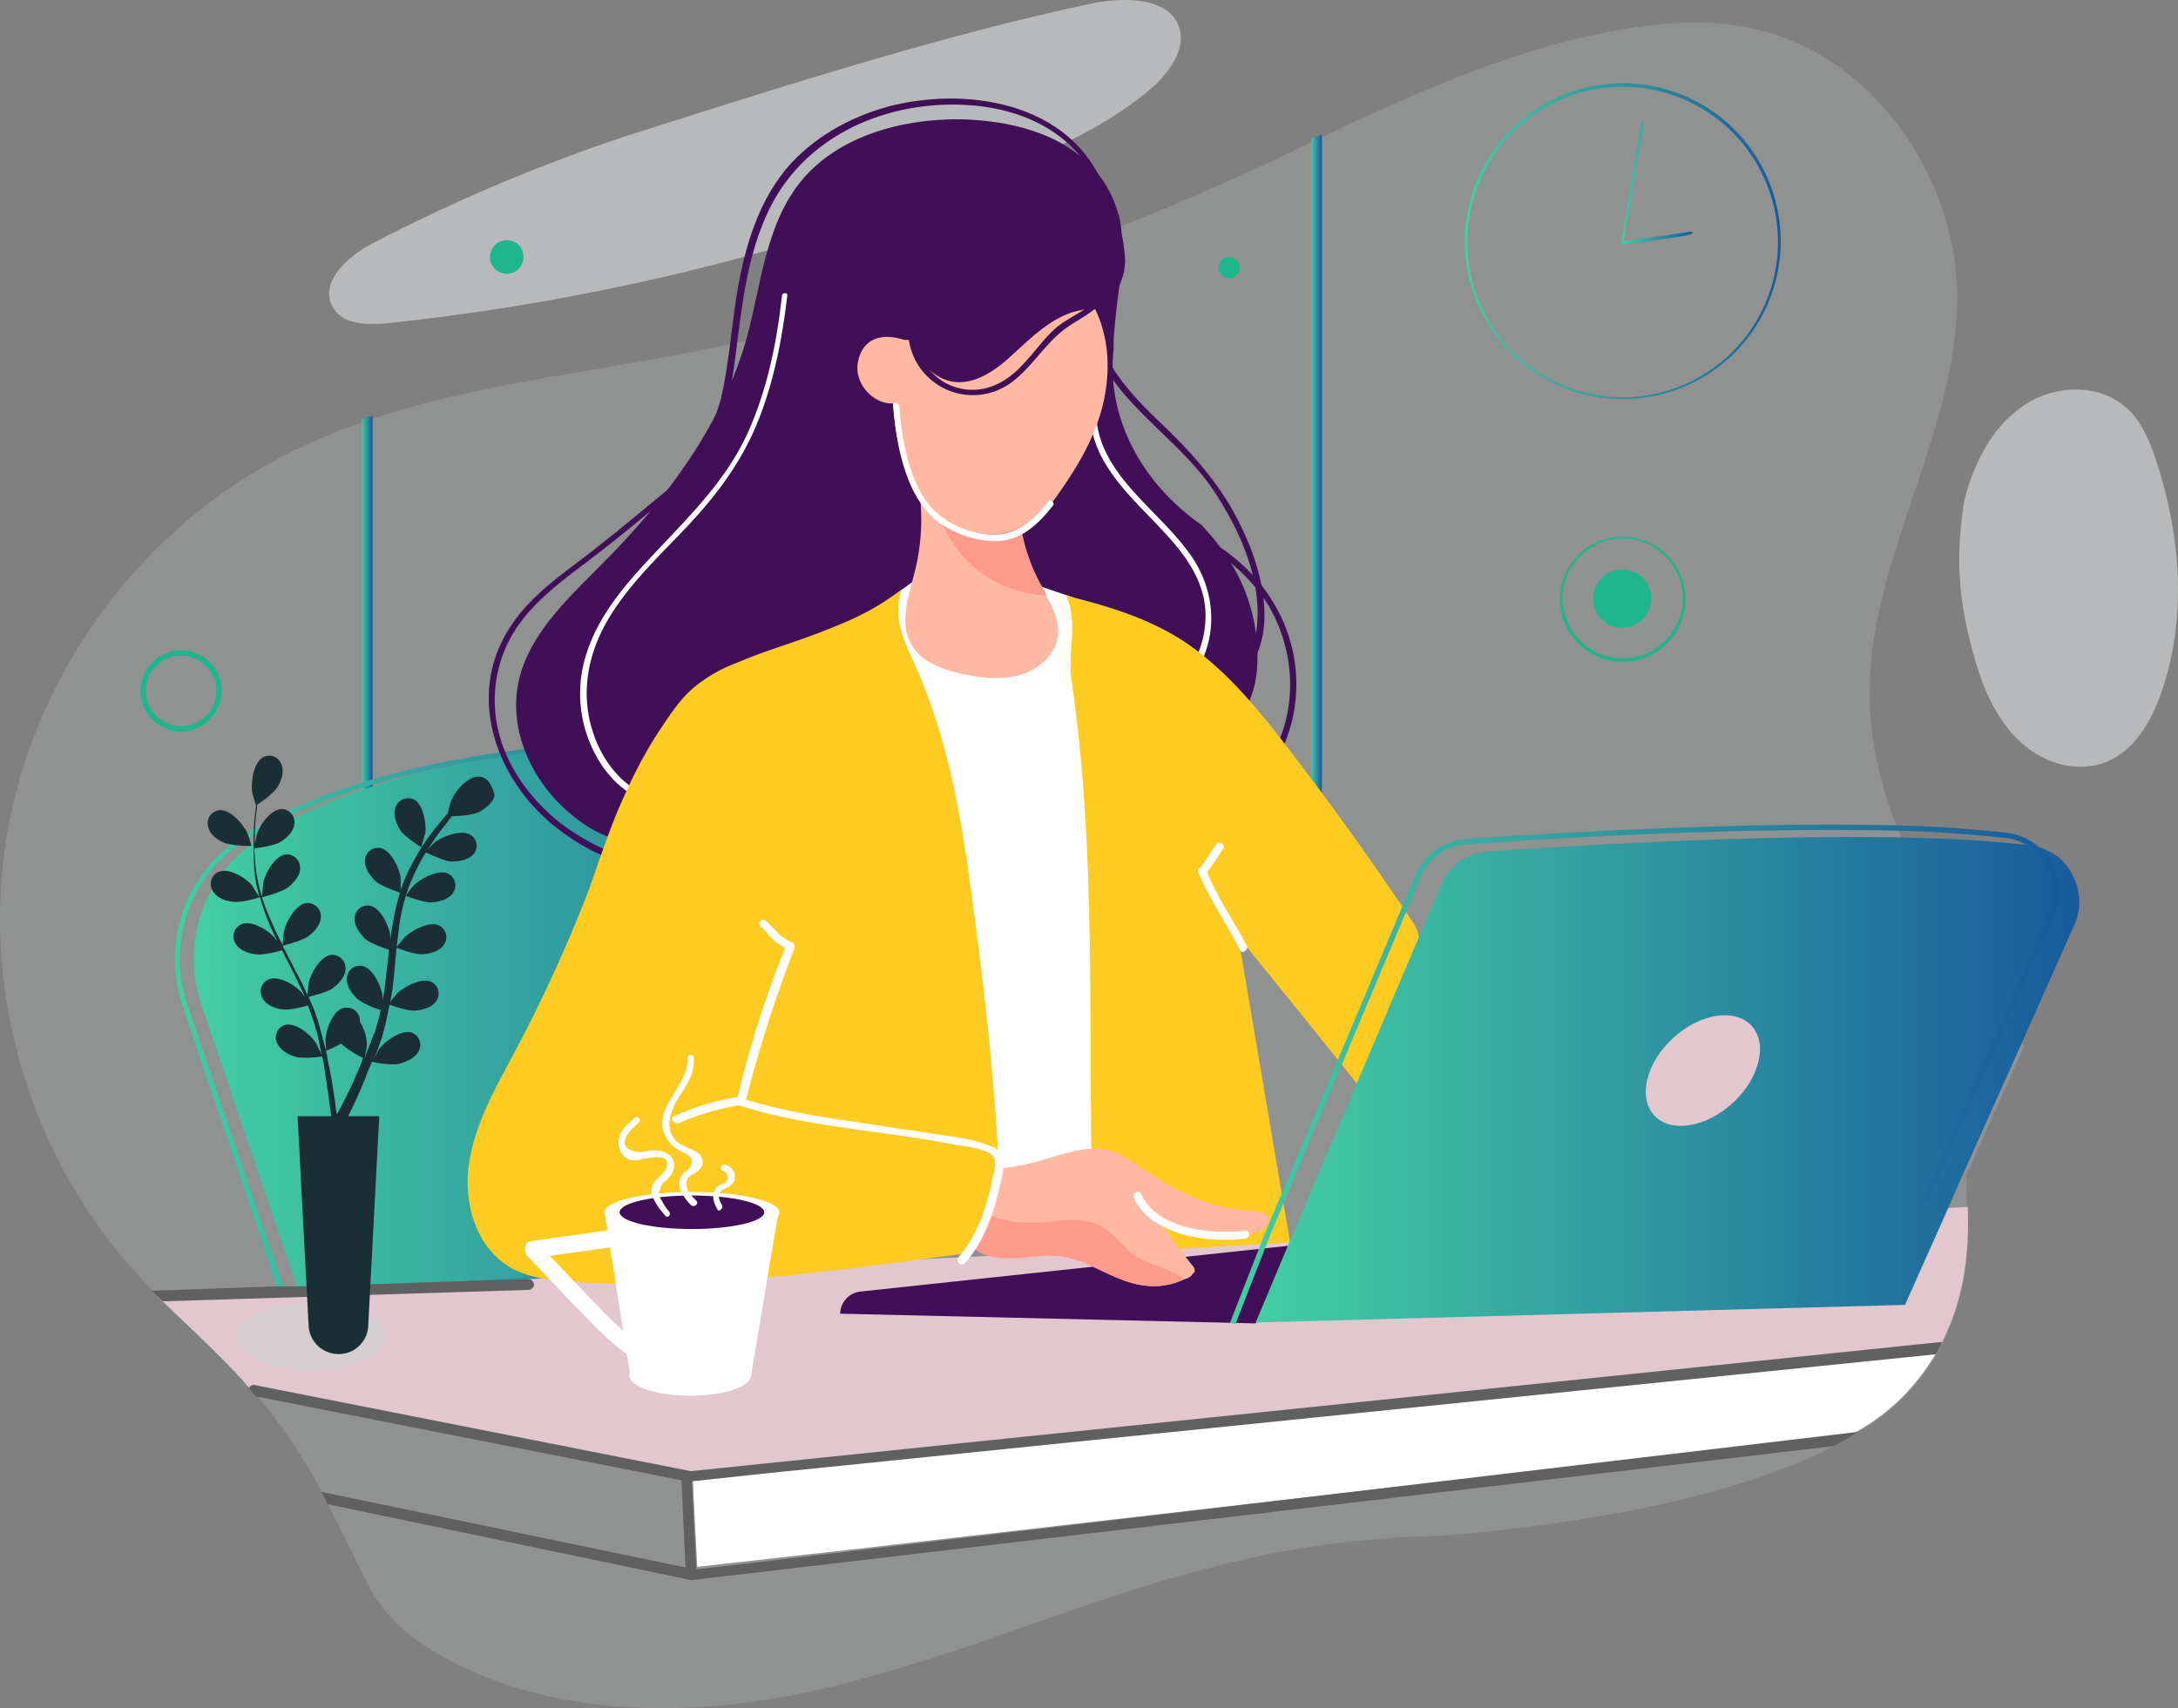 <svg xmlns="http://www.w3.org/2000/svg" xmlns:xlink="http://www.w3.org/1999/xlink" width="546.126" height="428.429" viewBox="0 0 546.126 428.429">
  <rect x="0" y="0" width="546.126" height="428.429" fill="#808080" stroke="none"/>
  <defs>
    <linearGradient id="linear-gradient" x1="-0.044" y1="0.5" x2="0.994" y2="0.5" gradientUnits="objectBoundingBox">
      <stop offset="0" stop-color="#43cea2"/>
      <stop offset="1" stop-color="#185a9d"/>
    </linearGradient>
    <linearGradient id="linear-gradient-2" x1="-0.039" y1="0.5" x2="0.998" y2="0.5" xlink:href="#linear-gradient"/>
    <linearGradient id="linear-gradient-3" x1="-0.001" y1="0.5" x2="1" y2="0.5" xlink:href="#linear-gradient"/>
    <linearGradient id="linear-gradient-4" x1="0" y1="0.501" x2="1.001" y2="0.501" xlink:href="#linear-gradient"/>
    <linearGradient id="linear-gradient-5" x1="0" y1="0.502" x2="1" y2="0.502" xlink:href="#linear-gradient"/>
    <linearGradient id="linear-gradient-6" x1="0" y1="0.501" x2="1" y2="0.501" xlink:href="#linear-gradient"/>
    <linearGradient id="linear-gradient-7" x1="0.001" y1="0.502" x2="0.999" y2="0.502" xlink:href="#linear-gradient"/>
    <linearGradient id="linear-gradient-8" x1="0" y1="0.494" x2="1.019" y2="0.494" xlink:href="#linear-gradient"/>
  </defs>
  <g id="CliniExperts_Research_Home_page_vF1_June_12_2019-19" data-name="CliniExperts_Research_Home page_vF1_June 12, 2019-19" transform="translate(-22.568 -72.259)">
    <g id="Group_4234" data-name="Group 4234" transform="translate(22.568 72.259)">
      <path id="Path_4240" data-name="Path 4240" d="M273.189,79.65c-2.212-7.964-13.273-8.185-21.458-6.637-38.05,7.964-80.524,21.679-117.467,33.4a436.769,436.769,0,0,0-63.711,26.989c-6.194,3.318-13.273,9.734-9.734,15.928,2.433,4.424,8.628,4.424,13.716,3.982a574.17,574.17,0,0,0,153.526-38.05c13.716-5.53,27.652-11.725,38.935-21.679C270.534,90.048,274.516,84.96,273.189,79.65Z" transform="translate(22.652 -72.259)" fill="#d0d2d3" opacity="0.7"/>
      <g id="Group_4198" data-name="Group 4198" transform="translate(0 5.641)" opacity="0.7">
        <g id="Group_4197" data-name="Group 4197">
          <path id="Path_4241" data-name="Path 4241" d="M515.957,372.108c.664,11.061-.885,23.007-6.194,33.625,0,.221-.221.442-.221.664s-.221.221-.221.442c-.442.664-.664,1.327-1.106,1.991a55.942,55.942,0,0,1-6.858,9.291,50.988,50.988,0,0,1-12.388,9.955,12.347,12.347,0,0,0-1.77,1.106c-1.327.885-2.876,1.549-4.2,2.433-29.2,15.264-74.33,20.795-99.548,22.786a178.625,178.625,0,0,0-18.8,1.106h0a228.643,228.643,0,0,0-32.3,5.309c-36.5,8.406-70.79,25-107.291,32.74-32.74,7.079-69.684,5.973-97.115-12.388A40.705,40.705,0,0,1,114.445,465.9c-3.539-7.079-6.415-13.273-9.512-19.246L103.605,444c0-.221-.221-.221-.221-.442A138.141,138.141,0,0,0,89.89,422.767l-2.655-3.318h0c-.442-.442-.885-1.106-1.327-1.549-.221-.221-.221-.442-.442-.442-1.327-1.549-2.876-3.318-4.424-4.867C75.51,406.839,69.759,401.53,64.007,396a10.218,10.218,0,0,1-1.549-1.549l-1.106-1.106c-1.549-1.549-3.1-3.1-4.424-4.646-27.21-29.643-39.6-72.339-32.3-111.716,7.079-39.6,33.4-75.214,69.242-93.576a165.142,165.142,0,0,1,20.352-8.628c.885-.221,1.77-.664,2.655-.885,23.007-7.521,47.562-10.619,71.675-15.043A609.357,609.357,0,0,0,329.912,114.83c7.521-3.318,15.043-6.858,22.343-10.4l2.655-1.327c24.113-11.282,48.226-22.122,74.33-26.546,11.282-1.991,22.786-2.655,33.846,0,29.422,6.858,50.217,37.165,50.217,67.251,0,34.51-22.564,66.144-21.9,100.655.221,12.167,3.318,24.113,8.185,35.4,4.424,10.619,10.4,20.795,16.591,30.528a20.421,20.421,0,0,1,1.106,1.77c4.2,6.415,8.628,13.052,12.831,19.467L515.736,363.7A54.063,54.063,0,0,0,515.957,372.108Z" transform="translate(-22.568 -74.809)" fill="rgba(208,210,211,0.29)"/>
        </g>
      </g>
      <g id="Group_4199" data-name="Group 4199" transform="translate(39.448 302.719)">
        <path id="Path_4242" data-name="Path 4242" d="M487.926,242.946c0,.221-.221.442-.221.664l-315.679,32.3H171.8L63.849,254.892c-.221-.221-.221-.442-.442-.442-1.327-1.549-2.876-3.318-4.424-4.867-5.53-5.752-11.282-11.061-17.034-16.591a10.22,10.22,0,0,1-1.549-1.549l284.266-13.716,132.068-6.415,32.962-1.991,4.646-.221C494.784,220.382,493.456,232.107,487.926,242.946Z" transform="translate(-40.4 -209.1)" fill="#e2c8ce"/>
      </g>
      <g id="Group_4200" data-name="Group 4200" transform="translate(328.802 33.717)">
        <path id="Path_4243" data-name="Path 4243" d="M173.855,87.5V276.2a1.327,1.327,0,0,1-2.655,0V88.606C172.085,88.164,172.97,87.942,173.855,87.5Z" transform="translate(-171.2 -87.5)" fill="url(#linear-gradient)"/>
      </g>
      <g id="Group_4201" data-name="Group 4201" transform="translate(173.728 337.45)">
        <path id="Path_4244" data-name="Path 4244" d="M413.9,224.8c-.442.664-.664,1.327-1.106,1.991a55.941,55.941,0,0,1-6.858,9.291,50.987,50.987,0,0,1-12.388,9.955,12.344,12.344,0,0,0-1.77,1.106L141.583,275.9l-39.377,4.424-.664-12.609-.442-9.291h0l20.795-2.212Z" transform="translate(-101.1 -224.8)" fill="#fff"/>
      </g>
      <g id="Group_4202" data-name="Group 4202" transform="translate(90.771 104.286)">
        <path id="Path_4245" data-name="Path 4245" d="M66.255,119.4V318.939a1.327,1.327,0,1,1-2.655,0V120.285A12.471,12.471,0,0,1,66.255,119.4Z" transform="translate(-63.6 -119.4)" fill="url(#linear-gradient-2)"/>
      </g>
      <g id="Group_4203" data-name="Group 4203" transform="translate(43.865 185.332)">
        <path id="Path_4246" data-name="Path 4246" d="M197.7,171.663c-3.761-7.521-11.282-12.167-22.122-14.379h0c-6.637-1.327-14.6-1.549-23.892-.885-42.916,3.1-74.551,11.725-93.8,25A36.521,36.521,0,0,0,44.4,223.207l23.67,70.348.885,2.433,62.162-4.424,14.379-1.106h.221l.221-.221.221-.221a427.37,427.37,0,0,0,32.3-45.571C198.806,211.04,205.221,186.484,197.7,171.663ZM145.271,289.13l-49.332,3.54-22.564,1.549h0l-3.318.221-.442-1.106L45.5,222.543A35.155,35.155,0,0,1,58.553,182.5c14.379-9.955,35.4-17.034,62.826-21.458h.221a290.868,290.868,0,0,1,30.086-3.318c3.1-.221,6.194-.442,9.07-.442,18.582,0,30.749,5.088,35.837,15.043C213.627,205.73,149.253,284.263,145.271,289.13Z" transform="translate(-42.397 -156.036)" fill="url(#linear-gradient-3)"/>
      </g>
      <g id="Group_4204" data-name="Group 4204" transform="translate(48.601 185.775)">
        <path id="Path_4247" data-name="Path 4247" d="M71,294.86,46.446,222.521A35.889,35.889,0,0,1,59.719,181.6c15.264-10.619,42.916-21.237,93.354-25,112.379-8.406-5.973,132.731-5.973,132.731Z" transform="translate(-44.537 -156.237)" fill="url(#linear-gradient-4)"/>
      </g>
      <path id="Path_4248" data-name="Path 4248" d="M232.448,124.087a29.033,29.033,0,0,0,.664-5.973,50.338,50.338,0,0,0-.442-5.752,18.739,18.739,0,0,0-.885-3.761,27.708,27.708,0,0,0-8.628-13.052c-7.964-6.858-19.025-9.291-29.422-9.734-15.707-.442-32.962,4.2-42.253,16.813-7.964,10.84-9.07,25-12.609,38.05C132.9,161.915,119.184,180.5,103.7,196.2,94.628,205.5,84.01,214.786,81.576,227.4s4.2,25.661,14.158,33.4a31.291,31.291,0,0,0,26.325,6.415c14.158-2.433,26.546-11.061,38.492-19.246,1.106-.885,2.433-1.549,3.539-2.433,8.849-6.637,9.512-18.361,16.37-26.546a11.273,11.273,0,0,1,3.761-3.54c16.37-.664,43.138-9.512,47.341,13.494.442,1.327.885,2.433,1.327,3.761,1.991,4.867,4.646,8.849,10.84,9.07a16.633,16.633,0,0,0,3.318,0c5.309,0,10.84-1.549,14.6-5.309,3.982-3.982,5.309-9.955,5.309-15.707a44.722,44.722,0,0,0-5.973-22.564,60.8,60.8,0,0,0-5.088-7.3c-.885-1.106-1.991-2.212-2.876-3.318-14.379-9.955-24.113-26.325-22.122-44.244a37.49,37.49,0,0,1,.221-5.088c.442-5.088,1.106-10.4,1.991-15.485Z" transform="translate(48.35 -55.86)" fill="#400f58"/>
      <g id="Group_4205" data-name="Group 4205" transform="translate(272.995 70.399)">
        <path id="Path_4249" data-name="Path 4249" d="M147.139,104.564c-3.318,9.734.885,19.688,7.079,27.21,7.743,9.291,17.7,16.149,24.113,26.546,6.637,10.4,11.946,23.449,9.291,35.837-1.106,5.088-3.982,7.3-8.849,8.628-3.982,1.106-7.964,2.212-11.5,4.646-.885.664,0,1.991.885,1.327,3.982-2.876,8.406-3.54,13.052-5.088,2.876-.885,5.309-2.433,6.637-5.309,4.646-9.512,1.106-22.564-3.1-31.413-5.088-11.282-12.831-19.689-21.679-28.095-9.07-8.628-19.025-20.352-14.6-33.846.443-.885-1.106-1.327-1.327-.442Z" transform="translate(-145.973 -104.082)" fill="#400f58"/>
      </g>
      <path id="Path_4250" data-name="Path 4250" d="M123,146.218l7.964-5.752L141.14,135.6l31.413,10.618,13.494,142.023-34.731,8.628-23.892-71.9Z" transform="translate(99.175 4.523)" fill="#fff"/>
      <g id="Group_4206" data-name="Group 4206" transform="translate(285.404 129.04)">
        <path id="Path_4251" data-name="Path 4251" d="M152.064,132.16c13.052,2.655,25.219,9.955,32.3,21.458,7.079,12.167,7.3,27.874-.664,39.6-.664.885.885,1.549,1.327.885,7.964-11.946,8.185-27.874,1.106-40.262-6.858-12.388-19.91-20.352-33.625-23.228-.885-.221-1.327,1.327-.442,1.549Z" transform="translate(-151.582 -130.59)" fill="#400f58"/>
      </g>
      <g id="Group_4207" data-name="Group 4207" transform="translate(122.563 112.042)">
        <path id="Path_4252" data-name="Path 4252" d="M135.773,123.113c-10.176,7.964-19.91,16.591-30.086,24.555-7.964,6.415-17.034,11.946-22.564,20.795-11.061,17.255-3.1,38.713,12.388,50.438,8.628,6.637,20.352,11.725,31.192,8.406.885-.221.442-1.77-.442-1.549-9.955,3.1-20.573-1.549-28.758-7.3-7.964-5.752-14.6-14.158-17.034-23.892a32.8,32.8,0,0,1,5.309-27.431c5.53-7.521,13.716-12.831,21.016-18.582,10.176-7.964,19.91-16.591,30.086-24.555.885-.442-.221-1.549-1.106-.885Z" transform="translate(-77.971 -122.906)" fill="#400f58"/>
      </g>
      <path id="Path_4253" data-name="Path 4253" d="M221.994,232.967,117.8,230.534h0a5.7,5.7,0,0,1,4.867-5.53l107.512-11.5Z" transform="translate(92.872 98.952)" fill="#400f58"/>
      <g id="Group_4208" data-name="Group 4208" transform="translate(145.458 73.536)">
        <path id="Path_4254" data-name="Path 4254" d="M138.934,106.164c-1.327,11.946-3.761,23.892-8.849,34.953-5.088,10.84-13.273,19.246-21.458,27.874-7.3,7.743-14.822,15.707-18.361,25.883a32.39,32.39,0,0,0,1.549,25.661c3.982,7.964,11.282,13.937,20.573,13.716.885,0,1.106-1.549,0-1.549-9.291.221-16.37-6.194-19.91-14.6-4.2-9.955-2.876-20.352,2.212-29.643,5.309-9.512,13.273-16.813,20.573-24.555,7.079-7.521,13.052-15.485,17.034-24.777,4.424-10.4,6.637-21.679,7.964-32.962.221-.885-1.327-.885-1.327,0Z" transform="translate(-88.321 -105.5)" fill="#fff"/>
      </g>
      <g id="Group_4209" data-name="Group 4209" transform="translate(273.277 102.129)">
        <path id="Path_4255" data-name="Path 4255" d="M146.1,119.255c0,13.494,11.061,22.122,19.246,31.192,4.867,5.309,9.291,11.5,9.734,19.025a24.785,24.785,0,0,1-7.964,19.467c-.664.664.442,1.77,1.106,1.106,9.734-8.849,10.84-22.786,3.761-33.625-7.964-12.167-24.334-21.016-24.334-37.165a.776.776,0,1,0-1.548,0Z" transform="translate(-146.1 -118.425)" fill="#fff"/>
      </g>
      <path id="Path_4256" data-name="Path 4256" d="M143.4,139.8c3.1,6.415.442,13.937,1.327,20.795,5.973,40.7,4.424,82.293,5.088,123.44,0,6.194.442,13.052,4.2,17.919a5.936,5.936,0,0,0,2.876,2.212,11.688,11.688,0,0,0,2.876.221c13.273-.885,26.546-1.549,39.819-2.433-4.424-25.661-8.628-51.1-13.052-76.763,10.4,12.831,20.795,25.661,31.192,38.713L231,229.394c.442-1.327,1.106-2.876.885-4.2a10.164,10.164,0,0,0-1.549-3.54c-10.176-15.264-20.795-30.086-32.077-44.686-6.858-8.849-13.937-17.476-23.007-24.113-9.291-6.858-20.795-10.4-31.856-13.052Z" transform="translate(123.904 9.614)" fill="#fdcb22"/>
      <path id="Path_4257" data-name="Path 4257" d="M207.757,220.446a3.371,3.371,0,0,1-1.327,2.212,11.557,11.557,0,0,1-4.646,1.549,39.69,39.69,0,0,1-21.458-3.318c2.655,3.54,5.309,7.3,8.185,10.84a2.39,2.39,0,0,1,.664,1.549c-.221.442-.664.664-.885,1.106a4.446,4.446,0,0,1-1.77.885,17.28,17.28,0,0,1-9.955,1.549c-7.3-.885-13.494-6.194-20.573-7.3-3.761-.442-7.3.221-11.061.442s-7.743,0-10.619-2.212a5.223,5.223,0,0,1-1.77-1.991c-.885-1.991.664-4.2,1.991-6.194a7.762,7.762,0,0,0,1.106-1.77,33.166,33.166,0,0,0,3.761-10.176,62.963,62.963,0,0,0,12.831-2.655c5.53-1.549,11.725-3.761,17.034-1.549A18.3,18.3,0,0,1,172.8,205.4c9.291,6.194,19.467,12.609,30.749,12.609C205.324,218.233,207.757,218.676,207.757,220.446Z" transform="translate(110.427 85.591)" fill="#ffb9a3"/>
      <path id="Path_4258" data-name="Path 4258" d="M186.42,226.876a17.28,17.28,0,0,1-9.955,1.549c-7.3-.885-13.494-6.194-20.573-7.3-3.761-.442-7.3.221-11.061.442s-7.743,0-10.619-2.212a5.223,5.223,0,0,1-1.77-1.991c-.885-1.991.664-4.2,1.991-6.194a7.761,7.761,0,0,0,1.106-1.77c2.655,1.991,8.185,4.2,18.8,2.876,16.591-1.991,13.273,7.521,25.219,11.061C183.1,224.664,185.314,225.77,186.42,226.876Z" transform="translate(110.306 93.982)" fill="#ff9b8d"/>
      <g id="Group_4210" data-name="Group 4210" transform="translate(175.64 24.715)">
        <path id="Path_4259" data-name="Path 4259" d="M204.025,108.139c-7.079-23.007-33.846-28.095-54.641-22.786-9.955,2.655-19.467,7.964-26.1,15.928-7.743,9.512-10.84,21.9-12.609,33.846-1.106,7.743-1.77,15.707-3.54,23.449-1.106,4.424-3.318,8.406-5.088,12.831-.442.885,1.106,1.327,1.549.442,1.106-3.318,2.876-6.194,4.2-9.512,1.77-4.867,2.433-10.4,3.1-15.485,1.549-12.167,2.876-24.555,8.406-35.837,9.734-19.688,32.077-28.095,52.871-25.661,14.158,1.77,26.325,9.07,30.749,23.228,0,.885,1.327.442,1.106-.442Z" transform="translate(-101.964 -83.431)" fill="#400f58"/>
      </g>
      <path id="Path_4260" data-name="Path 4260" d="M131.584,117.417c-7.079-2.212-10.84.664-11.725,5.752s3.761,10.4,8.849,10.176c.442,6.194,1.327,12.609,3.982,18.361,2.433,5.752,6.858,10.84,12.609,13.273a19.824,19.824,0,0,0,19.688-3.1,31.255,31.255,0,0,0,5.53-6.415c4.867-6.858,9.291-14.6,11.061-23.007s1.106-17.476-3.318-24.776a4.341,4.341,0,0,0-1.991-1.991c-1.106-.664-2.655-.221-3.761,0-13.937,3.761-26.768,11.725-40.926,11.725Z" transform="translate(95.236 -32.156)" fill="#ffb9a3"/>
      <path id="Path_4261" data-name="Path 4261" d="M178.781,97a37.543,37.543,0,0,1,1.991,11.061c-.221,3.761-1.77,7.743-4.867,9.734-2.433,1.77-5.752,1.991-8.628,2.876-5.752,1.991-10.176,6.415-14.822,10.618-4.2,3.982-9.734,7.743-15.264,6.637-5.309-1.106-8.628-5.973-10.84-10.84-1.106-2.655-1.991-5.53-1.327-8.185a16.58,16.58,0,0,1,2.212-4.424c5.752-7.521,15.043-11.5,24.334-13.052,9.291-1.327,18.8-.442,28.095.442Z" transform="translate(101.353 -42.267)" fill="#400f58"/>
      <g id="Group_4211" data-name="Group 4211" transform="translate(227.905 70.399)">
        <path id="Path_4262" data-name="Path 4262" d="M125.612,119.165a16.234,16.234,0,0,0,25.44,10.618c4.646-3.318,7.743-8.406,11.946-12.167,4.424-4.2,11.946-5.973,13.273-12.609.221-.885-1.327-1.327-1.549-.442-1.106,5.973-7.964,7.743-12.167,11.282-3.318,2.876-5.752,6.637-8.849,9.734-3.982,4.2-9.291,6.858-15.264,5.53s-10.176-6.415-11.282-12.388c-.221-1.106-1.77-.664-1.549.442Z" transform="translate(-125.59 -104.082)" fill="#400f58"/>
      </g>
      <g id="Group_4212" data-name="Group 4212" transform="translate(170.852 336.565)">
        <path id="Path_4263" data-name="Path 4263" d="M415.922,224.4c0,.221-.221.442-.221.664s-.221.221-.221.442c-.442.664-.664,1.327-1.106,1.991L123.249,257.14l-20.795,2.212v.221l.442,9.291.664,12.609,39.377-4.646,251.968-29.865a12.347,12.347,0,0,0-1.77,1.106c-1.327.885-2.876,1.549-4.2,2.433L102.455,284.129h-.221c-.221,0-.664-.221-.885-.221a1.677,1.677,0,0,1-.442-.885L99.8,258.247a.813.813,0,0,1,.221-.664,1.217,1.217,0,0,1,1.106-.664Z" transform="translate(-99.8 -224.4)" fill="#606060"/>
      </g>
      <g id="Group_4213" data-name="Group 4213" transform="translate(62.455 347.346)">
        <path id="Path_4264" data-name="Path 4264" d="M161.852,252.339a1.4,1.4,0,0,1-1.327,1.106H160.3l-.885-.221L53.9,232.429h0l-1.327-.221h0A15.5,15.5,0,0,1,50.8,230a1.35,1.35,0,0,1,1.549-.664L160.967,250.79C161.631,250.791,162.073,251.454,161.852,252.339Z" transform="translate(-50.8 -229.273)" fill="#606060"/>
      </g>
      <g id="Group_4214" data-name="Group 4214" transform="translate(80.595 374.173)">
        <path id="Path_4265" data-name="Path 4265" d="M153.239,262.416a1.4,1.4,0,0,1-1.327,1.106h-.221L60.549,244.5l-1.327-2.655c0-.221-.221-.221-.221-.442l91.585,19.025,1.77.442C152.8,261.089,153.46,261.752,153.239,262.416Z" transform="translate(-59 -241.4)" fill="#606060"/>
      </g>
      <g id="Group_4215" data-name="Group 4215" transform="translate(38.121 320.859)">
        <path id="Path_4266" data-name="Path 4266" d="M135.588,218.627a1.427,1.427,0,0,1-1.327,1.327l-91.806,2.876L39.8,220.176l31.413-1.106H76.08l23.007-.664,25.44-.885,9.512-.221h.221A1.427,1.427,0,0,1,135.588,218.627Z" transform="translate(-39.8 -217.3)" fill="#606060"/>
      </g>
      <circle id="Ellipse_36" data-name="Ellipse 36" cx="7.3" cy="7.3" r="7.3" transform="translate(397.981 155.554) rotate(-76.656)" fill="#1eb68b"/>
      <g id="Group_4216" data-name="Group 4216" transform="translate(391.186 134.592)">
        <path id="Path_4267" data-name="Path 4267" d="M215.107,164.513a15.707,15.707,0,1,1,15.707-15.707A15.767,15.767,0,0,1,215.107,164.513Zm0-30.971a15.043,15.043,0,1,0,15.043,15.043A15.058,15.058,0,0,0,215.107,133.542Z" transform="translate(-199.4 -133.1)" fill="#1eb68b"/>
      </g>
      <circle id="Ellipse_37" data-name="Ellipse 37" cx="2.655" cy="2.655" r="2.655" transform="translate(305.575 64.466)" fill="#1eb68b"/>
      <g id="Group_4217" data-name="Group 4217" transform="translate(35.245 163.13)">
        <path id="Path_4268" data-name="Path 4268" d="M48.676,166.352a10.176,10.176,0,1,1,10.176-10.176A10.293,10.293,0,0,1,48.676,166.352Zm0-19.025a8.849,8.849,0,1,0,8.849,8.849A8.875,8.875,0,0,0,48.676,147.327Z" transform="translate(-38.5 -146)" fill="#1eb68b"/>
      </g>
      <path id="Path_4269" data-name="Path 4269" d="M86.506,103.7a4.2,4.2,0,1,1-4.2-4.2A4.068,4.068,0,0,1,86.506,103.7Z" transform="translate(44.748 -39.237)" fill="#1eb68b"/>
      <g id="Group_4218" data-name="Group 4218" transform="translate(314.866 209.93)">
        <path id="Path_4270" data-name="Path 4270" d="M370.191,189.154,356.7,219.461l-14.379,32.077-3.761,8.628L327.717,284.5,164.9,288.924l8.628-20.573L211.356,179.2a13.529,13.529,0,0,1,11.946-8.406c18.8-1.327,65.038-4.2,102.646-3.54,12.388.221,23.892.885,33.183,1.991a15.061,15.061,0,0,1,8.185,3.982C371.3,177.651,372.624,183.845,370.191,189.154Z" transform="translate(-164.9 -167.156)" fill="url(#linear-gradient-5)"/>
      </g>
      <g id="Group_4220" data-name="Group 4220" transform="translate(308.45 206.833)">
        <g id="Group_4219" data-name="Group 4219">
          <path id="Path_4271" data-name="Path 4271" d="M163.327,291.064,162,290.621l8.628-22.122,37.828-90.036a14.835,14.835,0,0,1,12.388-9.07c18.361-1.327,65.038-4.2,102.867-3.54a314.779,314.779,0,0,1,33.4,1.991,14.9,14.9,0,0,1,11.5,20.795l-31.634,71.9-1.327-.664,31.634-71.9a13.581,13.581,0,0,0-2.655-14.822,13.142,13.142,0,0,0-7.743-3.982,310.093,310.093,0,0,0-33.183-1.991c-37.607-.664-84.284,2.212-102.646,3.54a13.383,13.383,0,0,0-11.282,8.185l-37.828,90.036Z" transform="translate(-162 -165.756)" fill="url(#linear-gradient-6)"/>
        </g>
      </g>
      <ellipse id="Ellipse_38" data-name="Ellipse 38" cx="16.591" cy="11.061" rx="16.591" ry="11.061" transform="translate(407.292 271.602) rotate(-42.633)" fill="#e2c8ce"/>
      <g id="Group_4221" data-name="Group 4221" transform="translate(300.423 217.477)">
        <path id="Path_4272" data-name="Path 4272" d="M170.6,190.328c-3.318-6.415-7.521-12.167-10.176-19.025-.442-1.327-2.433-.664-1.991.442,2.655,6.858,7.079,12.831,10.4,19.467.442,1.327,2.212.221,1.77-.885Z" transform="translate(-158.371 -170.567)" fill="#fff"/>
      </g>
      <g id="Group_4222" data-name="Group 4222" transform="translate(284.191 298.9)">
        <path id="Path_4273" data-name="Path 4273" d="M151.18,208.981c4.424,9.512,19.025,11.282,27.874,10.176,1.327-.221,1.327-2.212,0-1.991-8.185.885-22.122-.221-26.1-9.291a1.044,1.044,0,0,0-1.77,1.106Z" transform="translate(-151.034 -207.374)" fill="#fff"/>
      </g>
      <path id="Path_4274" data-name="Path 4274" d="M208.807,283.556c-1.106-18.8-2.876-37.607-5.309-56.19-1.991-15.043-3.761-30.307-7.521-45.129a154.987,154.987,0,0,0-7.079-21.679c-2.876-6.637-7.3-13.937-4.424-21.458-7.3,5.309-12.167,7.521-20.795,10.84-6.858,2.655-13.937,4.646-20.573,7.521a37.073,37.073,0,0,0-11.061,6.415c-3.539,3.1-6.194,7.3-8.849,11.282a112.1,112.1,0,0,0-7.743,14.379c-3.761,7.964-6.415,16.149-9.291,24.334a368.347,368.347,0,0,1-19.467,42.474c-4.646,8.628-9.512,17.476-10.84,27.21s1.991,20.795,10.619,25.661c3.982,2.212,8.406,2.876,12.831,3.318,32.74,2.433,63.711-1.991,100.655-6.858,1.106-.221-.885.442,0,0a4.432,4.432,0,0,0,2.212-2.655c3.1-6.194,6.194-12.609,6.637-19.467Z" transform="translate(41.684 8.766)" fill="#fdcb22"/>
      <g id="Group_4223" data-name="Group 4223" transform="translate(184.73 236.245)">
        <path id="Path_4275" data-name="Path 4275" d="M118.52,179.823a265.566,265.566,0,0,0-12.388,38.935,1.074,1.074,0,0,0,.664,1.327c17.476,5.53,35.616,6.194,53.535,9.734,2.433.442,9.955,1.106,10.4,3.761.442,1.991-.442,4.424-.885,6.415-1.327,6.415-3.761,13.052-8.185,18.14-.885.885.664,2.433,1.549,1.549,4.646-5.088,7.079-11.946,8.628-18.582.885-3.54,2.655-8.849-1.549-10.619-4.424-1.991-10.176-2.655-15.043-3.318-5.309-.885-10.4-1.549-15.707-2.433-10.84-1.549-21.679-3.1-32.077-6.415l.664,1.327a345.974,345.974,0,0,1,12.388-38.935c.442-1.77-1.549-2.212-1.991-.885Z" transform="translate(-106.073 -179.051)" fill="#fff"/>
      </g>
      <g id="Group_4224" data-name="Group 4224" transform="translate(168.581 275.049)">
        <path id="Path_4276" data-name="Path 4276" d="M115.645,196.609a60.674,60.674,0,0,0-16.37,4.867c-1.106.442-.221,2.212,1.106,1.77a65.893,65.893,0,0,1,15.928-4.646c1.327-.221.664-2.212-.664-1.991Z" transform="translate(-98.774 -196.592)" fill="#fff"/>
      </g>
      <path id="Path_4277" data-name="Path 4277" d="M155.089,176.238c-4.867,1.77-10.176,1.327-15.264.221s-10.4-2.876-13.052-7.3c-3.318-5.53-.664-12.609.885-18.8a54.126,54.126,0,0,0,.221-24.555l19.025,3.761,6.415,1.327a47.332,47.332,0,0,0,5.973,23.892,8.969,8.969,0,0,1,1.106,1.991,17.678,17.678,0,0,1,3.1,7.964C164.159,169.823,159.956,174.468,155.089,176.238Z" transform="translate(101.818 -7.356)" fill="#ffb9a3"/>
      <path id="Path_4278" data-name="Path 4278" d="M155.867,150.588c-17.919-1.327-24.555-13.716-26.767-19.688a21.679,21.679,0,0,0,4.867,2.876,19.828,19.828,0,0,0,15.485-.442,45.241,45.241,0,0,0,5.309,15.043A20.446,20.446,0,0,1,155.867,150.588Z" transform="translate(106.569 -1.174)" fill="#ff9b8d"/>
      <g id="Group_4225" data-name="Group 4225" transform="translate(367.295 20.886)">
        <path id="Path_4279" data-name="Path 4279" d="M228.2,160.9a39.6,39.6,0,1,1,39.6-39.6A39.558,39.558,0,0,1,228.2,160.9Zm0-78.311a38.935,38.935,0,1,0,38.935,38.935A38.992,38.992,0,0,0,228.2,82.585Z" transform="translate(-188.6 -81.7)" fill="url(#linear-gradient-7)"/>
      </g>
      <g id="Group_4226" data-name="Group 4226" transform="translate(406.45 30.62)">
        <path id="Path_4280" data-name="Path 4280" d="M206.3,116.628,211.388,86.1l.664.221-5.088,29.643c6.637-.885,16.149-2.212,16.813-2.433l.221.221h0l.221-.221v.442c0,.221-.221.664-17.7,2.876Z" transform="translate(-206.3 -86.1)" fill="url(#linear-gradient-8)"/>
      </g>
      <path id="Path_4281" data-name="Path 4281" d="M293.878,133.847c-1.549-4.646-3.54-9.512-7.3-12.831-7.079-6.415-18.582-5.752-26.325-.221s-12.167,14.6-14.379,23.67c-2.212,14.6-1.549,25,2.876,40.262,2.212,7.521,5.53,14.822,11.282,20.131s14.379,7.964,21.679,4.867c6.858-2.876,11.061-9.955,13.494-17.034C301.842,174.109,300.294,152.872,293.878,133.847Z" transform="translate(246.631 -18.722)" fill="#d0d2d3" opacity="0.7"/>
      <g id="Group_4227" data-name="Group 4227" transform="translate(190.378 230.66)">
        <path id="Path_4282" data-name="Path 4282" d="M109.01,178.238c1.106.885,1.991,2.212,3.1,3.318a33.758,33.758,0,0,0,3.539,2.433c1.106.664,2.212-1.106,1.106-1.77a12.644,12.644,0,0,1-3.539-2.433,35.25,35.25,0,0,0-2.876-2.876.945.945,0,1,0-1.327,1.327Z" transform="translate(-108.627 -176.527)" fill="#fff"/>
      </g>
      <g id="Group_4228" data-name="Group 4228" transform="translate(300.467 211.34)">
        <path id="Path_4283" data-name="Path 4283" d="M160.4,175.551c1.327-1.991,2.876-3.982,4.2-6.194.664-1.106-1.106-2.212-1.77-1.106-1.327,1.991-2.655,4.2-4.2,6.194-.885,1.106.885,2.212,1.77,1.106Z" transform="translate(-158.391 -167.793)" fill="#fff"/>
      </g>
      <g id="Group_4229" data-name="Group 4229" transform="translate(223.923 101.023)">
        <path id="Path_4284" data-name="Path 4284" d="M123.812,118.755c.885,10.176,3.318,24.334,12.831,30.086,4.424,2.655,10.176,4.424,15.264,3.54s8.849-4.646,11.946-8.628c.664-.664-.442-1.77-1.106-1.106-2.876,3.761-6.415,7.3-11.282,8.185s-11.061-1.106-15.043-3.982c-8.185-5.53-10.4-19.025-11.061-28.095-.221-1.106-1.77-1.106-1.548,0Z" transform="translate(-123.79 -117.925)" fill="#fff"/>
      </g>
      <path id="Path_4285" data-name="Path 4285" d="M127.822,250.626H97.515L91.1,209.7h43.58Z" transform="translate(60.506 94.346)" fill="#fff"/>
      <ellipse id="Ellipse_39" data-name="Ellipse 39" cx="15.264" cy="5.088" rx="15.264" ry="5.088" transform="translate(157.8 339.884)" fill="#fff"/>
      <ellipse id="Ellipse_40" data-name="Ellipse 40" cx="21.901" cy="5.088" rx="21.901" ry="5.088" transform="translate(151.606 298.958)" fill="#fff"/>
      <ellipse id="Ellipse_41" data-name="Ellipse 41" cx="18.14" cy="4.203" rx="18.14" ry="4.203" transform="translate(155.367 299.843)" fill="#400f58"/>
      <g id="Group_4230" data-name="Group 4230" transform="translate(131.621 308.24)">
        <path id="Path_4286" data-name="Path 4286" d="M104.927,211.6c-7.079,1.106-14.379,1.991-21.458,3.1-1.549.221-1.77,2.433-.885,3.54,4.867,5.088,9.734,10.4,14.822,15.485,4.2,4.424,8.628,8.628,13.937,11.725,2.212,1.327,4.424-2.212,1.991-3.54-5.309-3.1-9.734-7.521-13.937-11.946l-13.937-14.6c-.221,1.106-.664,2.212-.885,3.54,7.079-1.106,14.379-1.991,21.458-3.1,2.655-.442,1.549-4.424-1.106-4.2Z" transform="translate(-82.066 -211.596)" fill="#fff"/>
      </g>
      <g id="Group_4231" data-name="Group 4231" transform="translate(155.093 280.171)">
        <path id="Path_4287" data-name="Path 4287" d="M105.338,222.561a11.115,11.115,0,0,1-1.77-2.655c-.885-1.327-.885-1.549-.442-3.1s1.77-1.991,2.655-3.318,1.327-2.876.221-4.424-3.54-1.991-5.53-1.77c-.442,0-.885.221-1.327.221-1.327.442-3.761,0-4.646-1.327-1.327-1.991,2.212-4.867,3.318-5.973.664-.664-.442-1.77-1.106-1.106-1.991,1.77-4.424,3.761-3.982,6.858.442,2.433,1.991,3.982,4.424,3.761,1.77-.221,9.734-2.655,7.3,2.433-.885,1.549-2.655,2.212-3.318,3.982-.885,2.433,1.549,5.53,3.1,7.3.664,1.106,1.77,0,1.106-.885Z" transform="translate(-92.676 -198.908)" fill="#fff"/>
      </g>
      <g id="Group_4232" data-name="Group 4232" transform="translate(166.069 264.584)">
        <path id="Path_4288" data-name="Path 4288" d="M106.182,228.448c-.885-.885-2.212-2.212-2.433-3.54-.442-2.655,1.549-2.876,2.876-3.982.664-.664,1.106-1.106,1.106-1.991.221-2.876-3.1-3.318-5.088-4.424-5.53-3.1-2.876-9.07-.221-13.052,1.77-2.655,3.318-5.309,3.1-8.849,0-.885-1.549-1.106-1.549,0,.442,7.521-10.4,13.273-4.646,21.016a8.342,8.342,0,0,0,3.54,2.655c1.991.885,3.1,2.212,1.327,4.2-.442.442-1.106.664-1.327,1.106-2.212,2.655,0,5.973,1.991,7.964.885.664,1.991-.442,1.327-1.106Z" transform="translate(-97.638 -191.861)" fill="#fff"/>
      </g>
      <g id="Group_4233" data-name="Group 4233" transform="translate(178.841 292.076)">
        <path id="Path_4289" data-name="Path 4289" d="M105.6,214.49c-.664-1.327-1.327-2.655,0-3.761l1.327-.664a3.454,3.454,0,0,0,1.77-1.77,3.14,3.14,0,0,0-2.433-3.982c-.885-.221-1.327,1.106-.442,1.549a1.691,1.691,0,0,1,.664,2.876,7.362,7.362,0,0,1-1.327.664,1.994,1.994,0,0,0-1.327,1.327c-.885,1.549-.221,3.318.664,4.867.221.664,1.548-.221,1.106-1.106Z" transform="translate(-103.411 -204.289)" fill="#fff"/>
      </g>
    </g>
    <g id="Group_4237" data-name="Group 4237" transform="translate(74.644 261.791)">
      <g id="Group_4235" data-name="Group 4235" transform="translate(7.264 137.401)">
        <ellipse id="Ellipse_42" data-name="Ellipse 42" cx="18.691" cy="8.289" rx="18.691" ry="8.289" fill="#d0d2d3" opacity="0.7"/>
      </g>
      <g id="Group_4236" data-name="Group 4236">
        <path id="Path_4290" data-name="Path 4290" d="M33.107,151.643c1.95.813,6.826.813,6.826.813s-.975-3.251-1.138-3.413c-1.138-2.275-4.388-6.014-7.151-5.526a3.262,3.262,0,0,0-2.6,4.063C29.368,149.53,31.481,150.993,33.107,151.643Z" transform="translate(-28.931 -129.803)" fill="#1a2e35"/>
        <path id="Path_4291" data-name="Path 4291" d="M96.838,140.324c-2.763-.325-6.014,3.413-6.989,5.689a15.686,15.686,0,0,0-.975,3.413h0c-.488.65-1.138,1.3-1.625,1.95-1.138,1.3-2.275,2.763-3.576,4.551a61.565,61.565,0,0,0-3.576,5.851,39.416,39.416,0,0,0-3.088,6.989V165.68c-.325-2.438-2.438-6.989-5.2-7.477a3.251,3.251,0,0,0-3.738,3.088c-.163,1.95,1.3,3.9,2.6,5.2,1.625,1.463,5.851,2.763,6.176,2.926a52.574,52.574,0,0,0-1.788,7.639,38.326,38.326,0,0,0-.65,4.551v-1.463c-.325-2.438-2.438-6.989-5.2-7.477a3.251,3.251,0,0,0-3.738,3.088c-.163,1.95,1.3,3.9,2.6,5.2,1.463,1.3,5.039,2.438,6.014,2.763,0,.65-.163,1.138-.163,1.788l-.975,8.289c-.163.975-.325,1.95-.488,2.763v-1.3c-.325-2.438-2.438-6.989-5.2-7.477a3.251,3.251,0,0,0-3.738,3.088c-.163,1.95,1.3,3.9,2.6,5.2a21.03,21.03,0,0,0,5.851,2.763,13.764,13.764,0,0,1-.65,2.763c-.163.65-.325,1.3-.488,1.788a5.823,5.823,0,0,1-.65,1.788c-.488,1.138-.813,2.275-1.3,3.413a12.738,12.738,0,0,0-.813,2.275,21.076,21.076,0,0,1,.488-2.926,11.634,11.634,0,0,0-1.788-6.176v-.65a3.3,3.3,0,0,0-4.063-2.763c-2.763.65-4.388,5.364-4.551,7.964,0,.163.163,1.788.163,2.763-.163-.65-.325-1.138-.488-1.788-.325-1.138-.65-2.438-.975-3.576-.163-.65-.325-1.3-.488-1.788-.163-.65-.488-1.3-.65-1.95-.488-1.463-1.138-2.926-1.788-4.388.975-.325,4.713-1.138,6.176-2.275s3.088-2.926,3.088-4.876a3.372,3.372,0,0,0-3.576-3.413c-2.763.325-5.2,4.713-5.689,7.151,0,.163-.163,1.95-.325,2.926-.325-.813-.813-1.788-1.138-2.6-1.3-2.438-2.6-5.039-3.9-7.477-.325-.813-.813-1.463-1.138-2.275.325-.163,4.713-1.138,6.5-2.438,1.463-1.138,3.088-2.926,3.088-4.876a3.372,3.372,0,0,0-3.576-3.413c-2.763.325-5.2,4.713-5.689,7.151,0,.163-.325,2.763-.325,3.413-.813-1.625-1.788-3.413-2.438-5.039a62.322,62.322,0,0,1-2.763-6.989c.163,0,4.713-1.138,6.5-2.438,1.463-1.138,3.088-2.926,3.088-4.876a3.372,3.372,0,0,0-3.576-3.413c-2.763.325-5.2,4.713-5.689,7.151,0,.163-.325,2.926-.325,3.413,0-.163-.163-.325-.163-.488a40.515,40.515,0,0,1-1.463-7.477c-.163-1.463-.163-2.763-.325-4.063.813-.163,4.876-.65,6.5-1.625s3.413-2.6,3.576-4.551a3.267,3.267,0,0,0-3.088-3.738c-2.763,0-5.689,4.063-6.339,6.5,0,.163-.325,1.463-.488,2.438V155.6a56.744,56.744,0,0,1,.325-5.689c.163-.975.163-1.788.325-2.6.813-.488,4.063-2.763,5.039-4.388s1.788-3.9.975-5.689a3.227,3.227,0,0,0-4.551-1.788c-2.438,1.3-3.088,6.176-2.763,8.777,0,.163.975,3.413.975,3.413h0c-.163.813-.163,1.625-.325,2.6a56.744,56.744,0,0,0-.325,5.689c0,2.113,0,4.388.163,6.826a30.086,30.086,0,0,0,1.3,7.477v.163a24.427,24.427,0,0,1-1.788-2.763c-1.625-1.95-5.851-4.551-8.452-3.413a3.321,3.321,0,0,0-1.463,4.713c.975,1.788,3.251,2.6,5.039,2.763,2.113.325,6.5-.975,6.826-1.138a65.629,65.629,0,0,0,2.6,7.314c.65,1.463,1.3,2.763,1.95,4.063a4.924,4.924,0,0,0-.813-1.138c-1.625-1.95-5.851-4.551-8.452-3.413a3.321,3.321,0,0,0-1.463,4.713c.975,1.788,3.251,2.6,5.039,2.763,1.788.325,5.526-.65,6.664-.975a15.1,15.1,0,0,1,.813,1.625c1.3,2.438,2.6,5.039,3.738,7.477a18.06,18.06,0,0,1,1.138,2.6l-.65-.975c-1.625-1.95-5.851-4.551-8.452-3.413a3.321,3.321,0,0,0-1.463,4.713c.975,1.788,3.251,2.6,5.039,2.763,1.788.325,5.2-.65,6.339-.975.325.975.65,1.788.975,2.763.163.65.488,1.138.65,1.788s.325,1.3.488,1.788a28.306,28.306,0,0,1,.813,3.576l.488,2.438c-.325-.813-1.3-2.6-1.3-2.763-1.3-2.113-5.039-5.364-7.8-4.713a3.265,3.265,0,0,0-2.113,4.388c.65,1.788,2.763,3.088,4.551,3.576,1.95.65,6.339,0,6.826,0a36.257,36.257,0,0,1,.65,3.738c.65,4.063,1.138,7.639,1.463,10.077,0,.488.163.813.163,1.138H51.166l2.763,52.5a7.5,7.5,0,0,0,7.476,7.151h0a7.391,7.391,0,0,0,7.476-7.151l2.763-52.5h-7.8c0-.163.163-.163.163-.325,1.138-2.275,2.6-5.364,4.226-9.427a39.693,39.693,0,0,1,1.625-3.9c.488.163,4.876.975,6.826.488,1.788-.488,4.063-1.463,4.876-3.251a3.227,3.227,0,0,0-1.788-4.551c-2.6-.813-6.664,2.113-8.127,4.063a25.152,25.152,0,0,0-1.3,2.438c.163-.488.488-1.138.65-1.625.488-1.138.813-2.275,1.3-3.576.163-.65.325-1.3.488-1.788l.488-1.95c.325-1.463.65-3.088.975-4.551.975.325,4.551,1.625,6.5,1.463,1.788-.163,4.226-.813,5.2-2.438a3.263,3.263,0,0,0-1.138-4.713c-2.438-1.3-6.826,1.138-8.614,2.763a18.49,18.49,0,0,0-1.788,2.275c.163-.975.325-1.95.488-2.763.325-2.763.65-5.526.813-8.289.163-.813.163-1.788.325-2.6.325.163,4.551,1.788,6.664,1.625,1.788-.163,4.226-.813,5.2-2.438a3.263,3.263,0,0,0-1.138-4.713c-2.438-1.3-6.826,1.138-8.614,2.763-.163.163-1.788,2.113-2.113,2.6.163-1.95.488-3.738.65-5.526a48.287,48.287,0,0,1,1.625-7.314c.163,0,4.551,1.788,6.664,1.625,1.788-.163,4.226-.813,5.2-2.438a3.263,3.263,0,0,0-1.138-4.713c-2.438-1.3-6.826,1.138-8.614,2.763a20.4,20.4,0,0,0-2.113,2.763.6.6,0,0,1,.163-.488,45.05,45.05,0,0,1,2.926-6.989,31.879,31.879,0,0,1,1.95-3.413c.813.325,4.388,2.113,6.339,2.275,1.788,0,4.226-.325,5.526-1.788a3.18,3.18,0,0,0-.65-4.876c-2.275-1.463-6.989.325-8.939,1.788l-1.788,1.788.975-1.463c1.138-1.788,2.275-3.251,3.413-4.713.65-.813,1.138-1.463,1.625-2.113.975,0,4.876-.163,6.664-.975,1.625-.813,3.576-2.275,4.063-4.226C99.926,142.437,98.788,140.487,96.838,140.324ZM66.119,214.6a99.14,99.14,0,0,1-4.388,9.1,7.067,7.067,0,0,1-.65,1.138h-.163c0-.488-.163-.813-.163-1.463-.325-2.438-.813-6.014-1.625-10.077-.325-1.3-.488-2.763-.813-4.226a30.76,30.76,0,0,0,3.738-1.788,25.038,25.038,0,0,0,5.526,3.576A30.048,30.048,0,0,1,66.119,214.6Z" transform="translate(-28.624 -135.063)" fill="#1a2e35"/>
        <path id="Path_4292" data-name="Path 4292" d="M64.491,153.939s.813-3.251.975-3.413c.325-2.438-.488-7.477-2.926-8.614a3.411,3.411,0,0,0-4.551,1.95c-.65,1.788.163,4.063,1.138,5.689C60.265,151.338,64.491,153.939,64.491,153.939Z" transform="translate(-10.905 -130.961)" fill="#1a2e35"/>
      </g>
    </g>
  </g>
</svg>
